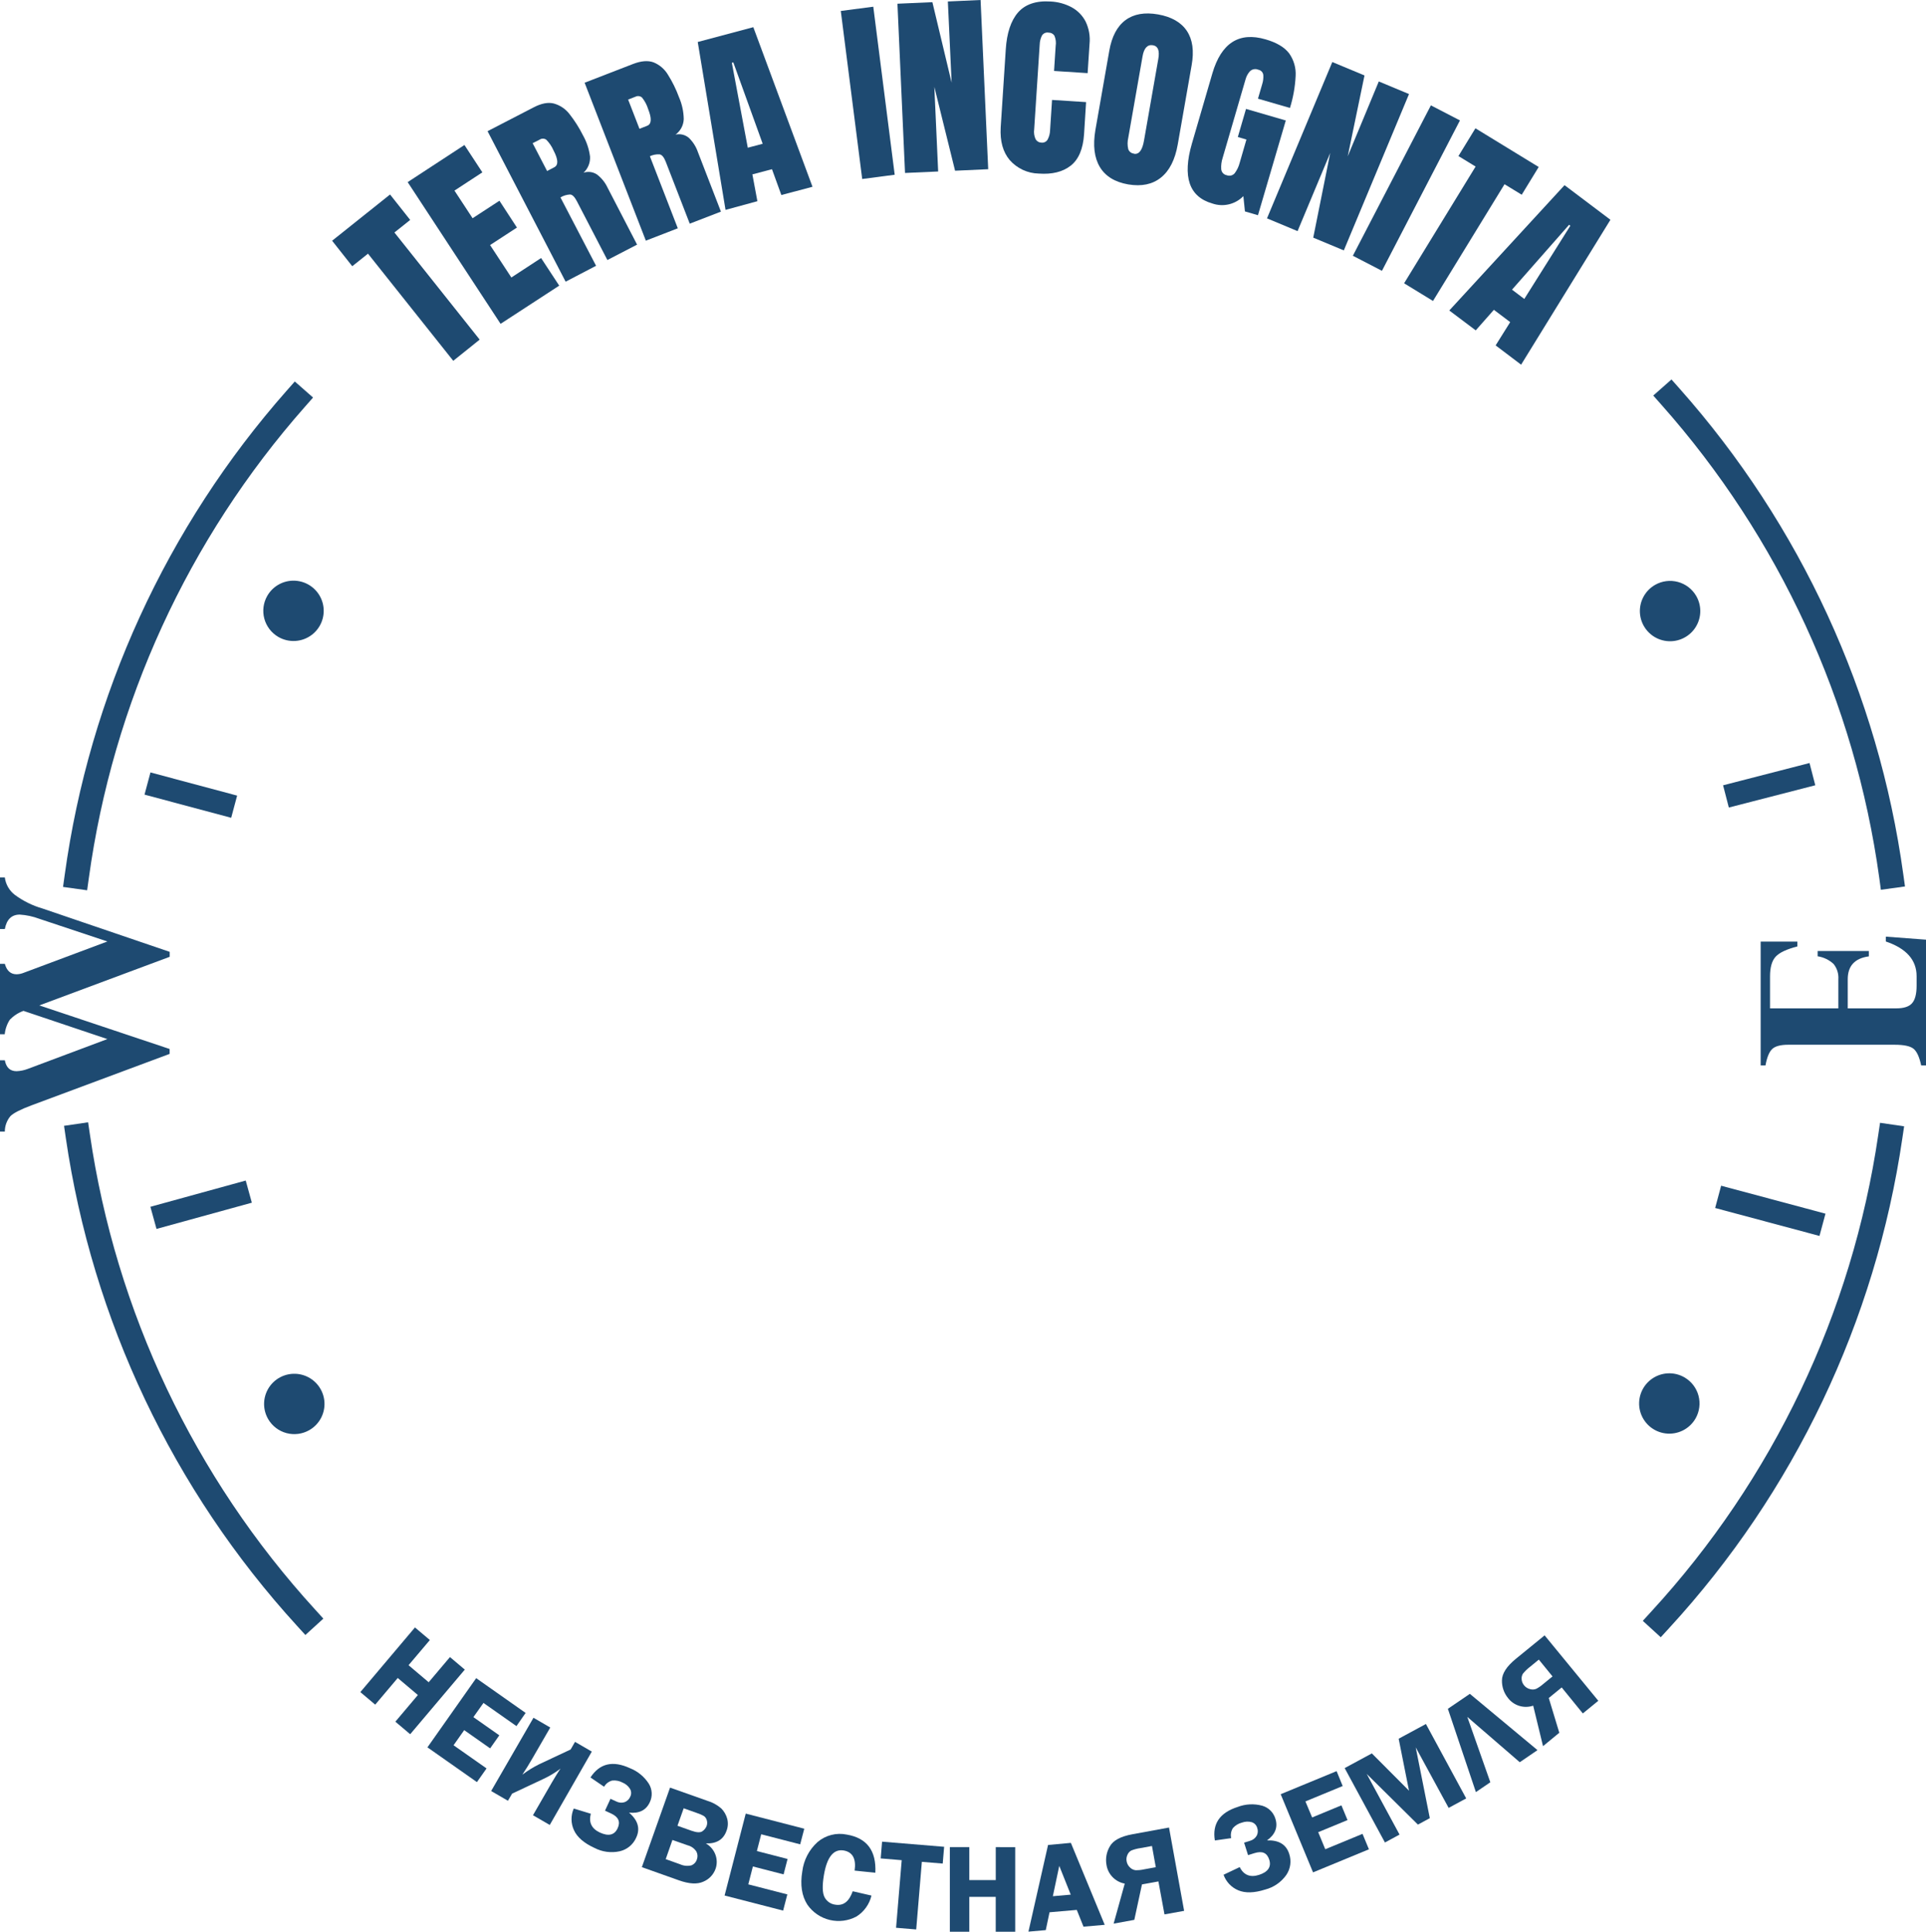 <?xml version="1.0" encoding="UTF-8"?> <svg xmlns="http://www.w3.org/2000/svg" width="1273" height="1277" viewBox="0 0 1273 1277" fill="none"> <path d="M1121.1 393.892C1123.09 397.308 1124.02 401.238 1123.77 405.183C1123.52 409.128 1122.1 412.91 1119.7 416.049C1117.3 419.188 1114.01 421.543 1110.27 422.814C1106.52 424.086 1102.48 424.217 1098.66 423.191C1094.84 422.165 1091.41 420.028 1088.81 417.051C1086.21 414.075 1084.55 410.392 1084.04 406.472C1083.54 402.552 1084.21 398.57 1085.97 395.031C1087.74 391.493 1090.51 388.558 1093.95 386.599C1098.52 383.991 1103.94 383.294 1109.03 384.66C1114.11 386.025 1118.45 389.344 1121.1 393.892Z" fill="#1E4A71"></path> <path d="M1120.68 937.624C1118.72 941.057 1115.77 943.83 1112.23 945.589C1108.68 947.349 1104.7 948.016 1100.77 947.505C1096.84 946.995 1093.16 945.33 1090.18 942.723C1087.21 940.115 1085.07 936.683 1084.05 932.861C1083.03 929.039 1083.18 925.001 1084.46 921.259C1085.74 917.518 1088.11 914.241 1091.26 911.846C1094.41 909.451 1098.2 908.046 1102.15 907.809C1106.1 907.572 1110.03 908.514 1113.45 910.515C1117.98 913.172 1121.29 917.509 1122.64 922.584C1123.99 927.66 1123.29 933.064 1120.68 937.624Z" fill="#1E4A71"></path> <path d="M177.301 938.135C175.296 934.726 174.35 930.8 174.583 926.854C174.816 922.907 176.217 919.119 178.608 915.97C181 912.82 184.274 910.452 188.015 909.165C191.756 907.878 195.795 907.73 199.62 908.741C203.445 909.752 206.883 911.876 209.498 914.842C212.113 917.809 213.787 921.485 214.307 925.404C214.828 929.323 214.171 933.308 212.421 936.853C210.671 940.398 207.906 943.344 204.477 945.316C199.914 947.941 194.499 948.659 189.409 947.314C184.32 945.969 179.968 942.67 177.301 938.135Z" fill="#1E4A71"></path> <path d="M176.657 393.869C178.62 390.436 181.559 387.664 185.102 385.904C188.644 384.144 192.63 383.475 196.554 383.982C200.478 384.49 204.162 386.15 207.14 388.753C210.117 391.356 212.254 394.785 213.278 398.603C214.302 402.421 214.167 406.458 212.892 410.2C211.616 413.942 209.256 417.221 206.112 419.62C202.968 422.02 199.181 423.432 195.233 423.678C191.284 423.923 187.351 422.991 183.933 421C179.385 418.35 176.069 414.012 174.706 408.931C173.343 403.849 174.045 398.436 176.657 393.869Z" fill="#1E4A71"></path> <path d="M0 580.02H3.195C3.483 582.286 4.221 584.472 5.363 586.451C6.506 588.43 8.031 590.162 9.85 591.546C15.339 595.596 21.507 598.636 28.064 600.523L112.166 629.184V632.464L26 664.583L112.121 693.399V696.635L20.721 730.682C13.592 733.342 8.985 735.707 6.899 737.775C4.493 740.636 3.18 744.257 3.195 747.994H0V700.869H3.195C4.104 705.679 6.7 708.073 10.937 708.073C13.466 707.98 15.962 707.471 18.325 706.566L70.969 686.838L15.507 668.196C12.11 669.425 9.037 671.411 6.522 674.004C4.638 676.901 3.474 680.207 3.128 683.646H0V637.097H3.195C4.481 641.708 7.07 644.013 10.959 644.013C12.59 643.978 14.2 643.64 15.707 643.015L70.969 622.335L26.023 607.35C21.867 605.782 17.5 604.84 13.067 604.557C7.698 604.557 4.407 607.742 3.195 614.111H0V580.02Z" fill="#1E4A71"></path> <path d="M99.45 510.587L95.52 525.254L152.801 540.579L156.732 525.912L99.45 510.587Z" fill="#1E4A71"></path> <path d="M1137.59 783.769L1133.64 798.498L1202.6 816.969L1206.56 802.24L1137.59 783.769Z" fill="#1E4A71"></path> <path d="M162.416 780.354L99.407 797.696L103.442 812.334L166.452 794.993L162.416 780.354Z" fill="#1E4A71"></path> <path d="M1196.02 504.364L1138.88 519.087L1142.68 533.79L1199.82 519.067L1196.02 504.364Z" fill="#1E4A71"></path> <path d="M1201.39 632.177V628.608H1235.22V632.177C1225.92 633.433 1221.27 638.472 1221.27 647.294V666.534H1253.39C1258.31 666.534 1261.77 665.426 1263.77 663.165C1265.77 660.904 1266.79 657.069 1266.79 651.616V645.255C1266.79 634.57 1260.01 626.931 1246.44 622.335V619.143H1246.58L1273 621.138V704.261H1269.81C1268.65 698.763 1266.99 695.128 1264.84 693.311C1262.68 691.493 1258.49 690.584 1252.28 690.584H1181.98C1176.87 690.584 1173.32 691.537 1171.35 693.399C1169.38 695.261 1167.87 698.896 1166.91 704.261H1163.72V622.423H1187.97V625.615C1180.87 627.433 1176.08 629.694 1173.61 632.398C1171.15 635.102 1169.91 639.447 1169.91 645.388V666.534H1215.08V647.249C1215.32 643.636 1214.21 640.062 1211.95 637.23C1209.03 634.498 1205.34 632.72 1201.39 632.132V632.177Z" fill="#1E4A71"></path> <path d="M299.582 238.506L243.232 167.686L232.828 175.976L219.517 159.129L257.808 128.562L271.119 145.386L260.692 153.677L317.041 224.497L299.582 238.506Z" fill="#1E4A71"></path> <path d="M330.862 214.058L269.455 120.384L306.969 95.846L318.815 113.934L300.38 125.992L312.36 144.257L330.107 132.686L341.666 150.419L323.918 161.99L337.983 183.425L357.639 170.568L369.618 188.811L330.862 214.058Z" fill="#1E4A71"></path> <path d="M373.856 186.196L322.254 86.714L352.78 70.932C357.861 68.294 362.32 67.452 366.091 68.427C370.182 69.569 373.793 72.003 376.385 75.365C379.809 79.708 382.782 84.387 385.259 89.33C387.733 93.679 389.337 98.467 389.984 103.428C390.115 105.427 389.796 107.43 389.051 109.29C388.306 111.15 387.155 112.82 385.68 114.178C387.175 113.668 388.767 113.515 390.331 113.731C391.895 113.946 393.387 114.525 394.687 115.419C397.623 117.708 399.979 120.654 401.565 124.02L421.087 161.702L401.454 171.876L381.288 132.997C379.779 130.093 378.249 128.564 376.718 128.564C374.499 128.684 372.343 129.347 370.44 130.492L393.977 175.689L373.856 186.196ZM361.61 113.048L366.402 110.543C369.153 109.065 368.975 105.371 365.869 99.46C364.715 96.789 363.067 94.36 361.011 92.3C360.372 91.868 359.619 91.638 358.848 91.638C358.077 91.638 357.324 91.868 356.685 92.3L352.048 94.65L361.61 113.048Z" fill="#1E4A71"></path> <path d="M426.877 159.085L386.412 54.683L418.469 42.27C423.808 40.216 428.319 39.868 432.002 41.228C435.933 42.832 439.24 45.662 441.43 49.296C444.406 54.019 446.874 59.041 448.796 64.281C450.786 68.851 451.849 73.771 451.924 78.755C451.849 80.756 451.324 82.714 450.387 84.483C449.449 86.252 448.124 87.787 446.511 88.974C448.06 88.614 449.672 88.627 451.215 89.012C452.758 89.398 454.187 90.144 455.385 91.19C458.041 93.787 460.054 96.967 461.264 100.478L476.504 139.889L455.895 147.847L440.055 106.973C438.879 103.936 437.504 102.296 435.973 102.03C433.758 101.901 431.547 102.328 429.539 103.271L447.997 150.906L426.877 159.085ZM422.662 85.139L427.698 83.166C430.656 82.058 430.885 78.364 428.386 72.083C427.532 69.306 426.154 66.717 424.326 64.458C423.742 63.954 423.021 63.635 422.255 63.54C421.489 63.446 420.712 63.58 420.022 63.926L415.164 65.81L422.662 85.139Z" fill="#1E4A71"></path> <path d="M479.545 138.737L461.176 27.752L497.913 17.977L537.025 123.465L516.438 128.918L510.248 111.85L497.292 115.264L500.598 132.996L479.545 138.737ZM494.253 97.641L504.103 95.026L484.691 41.251L483.715 41.517L494.253 97.641Z" fill="#1E4A71"></path> <path d="M569.88 118.322L555.726 7.248L577.201 4.433L591.355 115.507L569.88 118.322Z" fill="#1E4A71"></path> <path d="M598.187 114.333L593.173 2.46L616.268 1.441L628.979 54.639L626.495 0.975L648.125 0L653.161 111.85L631.264 112.847L617.554 57.432L620.083 113.357L598.187 114.333Z" fill="#1E4A71"></path> <path d="M686.483 114.732C682.866 114.644 679.307 113.812 676.028 112.286C672.749 110.761 669.82 108.575 667.426 105.865C662.9 100.531 660.896 93.319 661.414 84.231L664.764 32.695C665.451 21.856 668.158 13.699 672.817 8.312C677.476 2.926 684.686 0.355 694.38 0.998C699.26 1.218 704.028 2.529 708.334 4.832C712.258 6.97 715.455 10.226 717.519 14.186C719.756 18.805 720.663 23.955 720.137 29.06L718.872 48.344L696.687 46.903L697.752 30.412C698.127 28.095 697.835 25.72 696.909 23.563C696.495 22.934 695.928 22.421 695.26 22.072C694.592 21.723 693.847 21.549 693.094 21.568C692.241 21.396 691.355 21.493 690.56 21.847C689.765 22.2 689.1 22.792 688.657 23.54C687.748 25.385 687.248 27.404 687.192 29.459L683.554 85.406C683.206 87.668 683.538 89.983 684.508 92.056C684.891 92.719 685.44 93.272 686.101 93.661C686.762 94.049 687.513 94.26 688.279 94.272C689.107 94.387 689.95 94.25 690.698 93.878C691.447 93.506 692.065 92.918 692.472 92.189C693.446 90.332 693.985 88.278 694.048 86.182L695.356 66.055L717.852 67.496L716.521 88.664C715.87 98.477 712.912 105.437 707.647 109.545C702.382 113.653 695.327 115.382 686.483 114.732Z" fill="#1E4A71"></path> <path d="M745.759 121.913C736.885 120.361 730.615 116.519 726.947 110.387C723.279 104.254 722.295 96.126 723.996 86.004L733.181 33.603C734.822 24.161 738.386 17.4 743.873 13.322C749.36 9.243 756.548 7.979 765.437 9.531C774.311 11.112 780.648 14.74 784.449 20.415C788.25 26.089 789.308 33.663 787.622 43.135L778.437 95.491C776.662 105.577 772.98 112.847 767.345 117.369C761.71 121.891 754.589 123.354 745.759 121.913ZM749.508 101.631C752.851 102.222 755.069 99.267 756.164 92.765L765.592 38.923C766.554 33.5 765.4 30.5 762.131 29.924C758.449 29.274 756.127 31.727 755.165 37.283L745.737 91.058C745.135 93.549 745.135 96.147 745.737 98.639C746.024 99.431 746.532 100.125 747.2 100.639C747.868 101.153 748.669 101.467 749.508 101.542V101.631Z" fill="#1E4A71"></path> <path d="M801.267 134.503C785.9 130.069 781.419 116.844 787.823 94.825L801.333 48.454C807.249 28.372 818.977 20.894 836.518 26.022C843.78 28.12 848.956 31.194 852.047 35.243C855.171 39.624 856.691 44.947 856.351 50.316C855.992 57.457 854.732 64.525 852.602 71.352L831.46 65.234L834.233 55.702C834.876 53.738 835.132 51.668 834.987 49.606C834.903 48.746 834.538 47.938 833.949 47.305C833.359 46.673 832.579 46.251 831.726 46.104C830.79 45.688 829.749 45.566 828.742 45.757C827.735 45.947 826.811 46.439 826.091 47.168C824.781 48.648 823.825 50.407 823.296 52.311L808.099 104.423C807.318 106.801 807.001 109.307 807.168 111.805C807.245 112.781 807.645 113.704 808.303 114.43C808.961 115.156 809.841 115.643 810.806 115.817C811.729 116.192 812.748 116.258 813.712 116.006C814.675 115.755 815.532 115.198 816.153 114.42C817.665 112.368 818.765 110.042 819.391 107.571L823.828 92.232L818.149 90.569L823.562 71.994L849.851 79.642L831.46 142.261L822.852 139.756L821.81 129.648C819.202 132.326 815.884 134.205 812.246 135.065C808.607 135.925 804.798 135.73 801.267 134.503Z" fill="#1E4A71"></path> <path d="M837.427 144.346L880.598 41.008L901.873 49.874L890.781 103.339L911.324 53.842L931.29 62.176L888.207 165.515L867.997 157.092L879.222 101.1L857.637 152.769L837.427 144.346Z" fill="#1E4A71"></path> <path d="M894.175 169.061L945.754 69.646L964.966 79.599L913.409 179.014L894.175 169.061Z" fill="#1E4A71"></path> <path d="M928.052 187.259L975.305 110.099L963.968 103.161L975.194 84.808L1017.01 110.387L1005.79 128.719L994.428 121.781L947.152 198.941L928.052 187.259Z" fill="#1E4A71"></path> <path d="M957.912 205.235L1034.09 122.4L1064.42 145.276L1005.39 241.055L988.549 228.31L998.177 212.926L987.395 204.791L975.393 218.379L957.912 205.235ZM999.375 191.47L1007.49 197.61L1037.93 149.199L1037.11 148.578L999.375 191.47Z" fill="#1E4A71"></path> <path d="M201.836 1080.75L196.423 1074.81C114.335 984.929 61.066 872.545 43.482 752.14L42.329 744.182L58.235 741.855L59.411 749.812C76.511 867.046 128.376 976.471 208.314 1063.97L213.727 1069.93L201.836 1080.75Z" fill="#1E4A71"></path> <path d="M1097.68 1082.24L1085.81 1071.4L1091.24 1065.46C1171.86 977.799 1224.21 867.919 1241.45 750.122L1242.63 742.187L1258.54 744.514L1257.36 752.45C1239.65 873.432 1185.91 986.285 1103.11 1076.32L1097.68 1082.24Z" fill="#1E4A71"></path> <path d="M57.591 588.488L41.663 586.271L42.772 578.314C59.098 459.503 110.146 348.146 189.524 258.191L194.848 252.162L206.916 262.78L201.614 268.809C124.303 356.394 74.588 464.832 58.701 580.53L57.591 588.488Z" fill="#1E4A71"></path> <path d="M1243.18 588.153L1242.1 580.195C1226.06 464.026 1175.93 355.208 1098.05 267.476L1092.73 261.469L1104.77 250.83L1110.1 256.837C1190.08 346.936 1241.55 458.695 1258 578.001L1259.11 585.959L1243.18 588.153Z" fill="#1E4A71"></path> <path d="M307.213 1103.63L271.118 1146.34L261.313 1138.05L276.199 1120.43L262.888 1109.17L248.002 1126.79L238.174 1118.5L274.269 1075.76L284.119 1084.08L270.031 1100.72L283.342 1111.98L297.407 1095.34L307.213 1103.63Z" fill="#1E4A71"></path> <path d="M341.355 1140.98L319.548 1125.66L312.892 1135.04L330.019 1147.07L323.962 1155.69L306.814 1143.64L299.781 1153.63L321.589 1168.95L315.222 1177.99L282.521 1155.01L314.734 1109.28L347.412 1132.27L341.355 1140.98Z" fill="#1E4A71"></path> <path d="M338.494 1185.6L335.721 1190.32L324.628 1183.89L352.603 1135.46L363.695 1141.91L351.782 1162.52C349.741 1166.07 347.567 1169.57 345.26 1173.07C348.734 1170.44 352.448 1168.14 356.352 1166.2L377.162 1156.43L380.068 1151.39L391.16 1157.82L363.363 1206.32L352.27 1199.89L364.938 1177.93C367.156 1174.25 368.909 1171.28 370.484 1169.06C367.004 1171.72 363.248 1173.99 359.281 1175.84L338.494 1185.6Z" fill="#1E4A71"></path> <path d="M379.225 1195.46L390.495 1198.9C389.016 1204.61 390.998 1208.75 396.44 1211.31C402.208 1213.97 406.135 1213.04 408.22 1208.52C410.217 1204.24 408.775 1200.98 403.961 1198.76L399.879 1196.88L403.495 1189.03L407.2 1190.72C408.049 1191.17 408.98 1191.46 409.94 1191.55C410.899 1191.65 411.868 1191.55 412.79 1191.27C413.638 1190.96 414.412 1190.48 415.062 1189.85C415.711 1189.23 416.222 1188.47 416.562 1187.64C416.98 1186.82 417.182 1185.9 417.147 1184.98C417.112 1184.06 416.842 1183.17 416.362 1182.38C415.193 1180.55 413.489 1179.13 411.482 1178.3C409.38 1177.17 406.979 1176.7 404.604 1176.97C403.487 1177.27 402.44 1177.78 401.525 1178.48C400.61 1179.19 399.847 1180.07 399.28 1181.07L390.273 1174.93C396.337 1165.61 405.033 1163.56 416.362 1168.79C421.517 1170.82 425.897 1174.43 428.874 1179.1C429.987 1180.92 430.626 1182.99 430.735 1185.12C430.843 1187.25 430.417 1189.37 429.495 1191.29C427.055 1196.57 422.485 1198.87 415.763 1198.16C421.679 1203.22 423.269 1208.71 420.533 1214.63C419.554 1216.88 418.064 1218.87 416.181 1220.45C414.298 1222.02 412.074 1223.13 409.685 1223.7C403.993 1224.97 398.037 1224.18 392.869 1221.48C385.947 1218.29 381.444 1214.38 379.358 1209.76C378.321 1207.52 377.773 1205.09 377.75 1202.62C377.727 1200.16 378.23 1197.72 379.225 1195.46Z" fill="#1E4A71"></path> <path d="M442.872 1181.63L467.43 1190.32C470.886 1191.33 474.08 1193.09 476.792 1195.46C478.609 1197.32 479.928 1199.61 480.63 1202.11C481.351 1204.78 481.195 1207.62 480.186 1210.2C478.101 1216.02 473.546 1218.79 466.521 1218.51C469.567 1220.24 471.872 1223.02 472.999 1226.34C473.972 1229.21 473.972 1232.33 472.999 1235.2C472.327 1237.13 471.257 1238.89 469.858 1240.37C468.459 1241.85 466.762 1243.02 464.879 1243.8C460.886 1245.62 455.524 1245.33 448.795 1242.94L424.237 1234.21L442.872 1181.63ZM444.447 1216.23L440.01 1228.91L449.483 1232.3C451.825 1233.37 454.455 1233.62 456.959 1233.03C457.839 1232.68 458.628 1232.14 459.266 1231.44C459.904 1230.74 460.375 1229.9 460.642 1229C460.941 1228.17 461.064 1227.29 461.003 1226.41C460.942 1225.53 460.698 1224.68 460.287 1223.9C458.964 1221.85 456.91 1220.37 454.541 1219.78L444.447 1216.23ZM451.879 1195.3L447.775 1206.85L457.114 1210.16C460.553 1211.38 462.949 1211.46 464.302 1210.44C465.527 1209.6 466.476 1208.41 467.031 1207.03C467.494 1205.8 467.54 1204.45 467.164 1203.2C466.879 1202.13 466.256 1201.19 465.389 1200.51C463.79 1199.59 462.094 1198.85 460.331 1198.3L451.879 1195.3Z" fill="#1E4A71"></path> <path d="M528.883 1219.13L503.126 1212.48L500.264 1223.57L520.541 1228.8L517.923 1238.99L497.624 1233.76L494.585 1245.58L520.386 1252.23L517.613 1262.93L478.923 1252.96L492.899 1198.81L531.589 1208.8L528.883 1219.13Z" fill="#1E4A71"></path> <path d="M578.554 1237.91L564.866 1236.49C565.975 1228.69 563.579 1224.27 557.7 1223.19C550.956 1222.07 546.578 1227.5 544.567 1239.48C543.413 1246.4 543.546 1251.24 544.966 1254.02C545.65 1255.37 546.654 1256.53 547.892 1257.4C549.13 1258.27 550.563 1258.82 552.065 1259.01C557.404 1259.9 561.25 1256.94 563.601 1250.14L576.003 1253C574.64 1258.73 571.088 1263.69 566.108 1266.83C560.681 1269.73 554.378 1270.54 548.395 1269.1C542.412 1267.66 537.166 1264.08 533.652 1259.03C529.925 1253.22 528.801 1245.88 530.28 1237C531.202 1229.55 534.769 1222.69 540.33 1217.65C542.972 1215.39 546.099 1213.77 549.469 1212.91C552.839 1212.05 556.362 1211.98 559.763 1212.7C573.03 1214.98 579.293 1223.38 578.554 1237.91Z" fill="#1E4A71"></path> <path d="M624.032 1220.75L623.1 1231.84L609.301 1230.7L605.574 1275.39L592.263 1274.28L595.99 1229.6L582.103 1228.44L583.012 1217.36L624.032 1220.75Z" fill="#1E4A71"></path> <path d="M670.998 1221V1276.9H658.131V1253.85H640.672V1276.9H627.804V1220.97H640.672V1242.76H658.153V1220.97L670.998 1221Z" fill="#1E4A71"></path> <path d="M707.802 1218.16L730.164 1272.33L716.144 1273.55L711.707 1262.47L693.693 1264.04L691.208 1275.83L679.761 1276.83L692.717 1219.55L707.802 1218.16ZM695.889 1253.42L707.713 1252.38L700.126 1233.36L695.889 1253.42Z" fill="#1E4A71"></path> <path d="M765.66 1243.65L754.789 1245.62L749.731 1269.05L736.065 1271.54L743.408 1245.09C740.338 1244.53 737.521 1243.02 735.352 1240.78C733.183 1238.54 731.772 1235.67 731.318 1232.59C730.593 1228.43 731.38 1224.14 733.536 1220.51C735.71 1216.56 740.694 1213.88 748.489 1212.46L772.67 1208.03L782.653 1263.09L769.675 1265.44L765.66 1243.65ZM761.4 1220.22L753.791 1221.62C751.708 1221.9 749.667 1222.44 747.712 1223.21C746.579 1223.84 745.694 1224.83 745.205 1226.03C744.556 1227.37 744.361 1228.89 744.651 1230.35C744.924 1231.91 745.704 1233.34 746.869 1234.41C747.831 1235.4 749.096 1236.04 750.463 1236.22C752.334 1236.28 754.205 1236.1 756.031 1235.69L763.929 1234.25L761.4 1220.22Z" fill="#1E4A71"></path> <path d="M808.72 1239.24L819.368 1234.18C822.075 1239.46 826.312 1241.17 832.124 1239.33C837.937 1237.49 840.444 1234.1 838.935 1229.35C837.427 1224.61 834.276 1223.39 829.196 1224.92L824.914 1226.27L822.297 1218.03L826.179 1216.81C828.046 1216.31 829.641 1215.1 830.616 1213.44C831.036 1212.64 831.282 1211.77 831.34 1210.87C831.397 1209.97 831.264 1209.07 830.949 1208.23C830.705 1207.34 830.239 1206.53 829.595 1205.87C828.951 1205.21 828.149 1204.72 827.266 1204.46C825.163 1203.91 822.943 1204.01 820.899 1204.75C818.58 1205.33 816.491 1206.59 814.909 1208.38C814.283 1209.36 813.858 1210.45 813.66 1211.59C813.462 1212.73 813.494 1213.9 813.756 1215.03L802.974 1216.56C801.155 1205.58 806.191 1198.19 818.082 1194.4C823.266 1192.42 828.945 1192.14 834.299 1193.6C836.345 1194.19 838.21 1195.29 839.725 1196.79C841.24 1198.29 842.356 1200.14 842.973 1202.18C844.725 1207.72 842.973 1212.51 837.449 1216.52C845.228 1216.25 850.109 1219.21 852.091 1225.38C852.881 1227.7 853.12 1230.18 852.789 1232.6C852.458 1235.03 851.566 1237.35 850.183 1239.37C846.828 1244.13 841.891 1247.55 836.251 1249.01C828.974 1251.32 823.014 1251.47 818.37 1249.48C816.137 1248.54 814.125 1247.14 812.463 1245.38C810.801 1243.61 809.526 1241.52 808.72 1239.24Z" fill="#1E4A71"></path> <path d="M887.453 1180.59L862.828 1190.76L867.265 1201.36L886.61 1193.35L890.648 1203.09L871.281 1211.09L875.939 1222.37L900.564 1212.2L904.802 1222.41L867.864 1237.66L846.478 1185.99L883.438 1170.74L887.453 1180.59Z" fill="#1E4A71"></path> <path d="M937.191 1206.08L903.337 1172.59L925.034 1212.68L915.384 1217.91L888.762 1168.73L906.732 1159.02L931.29 1183.67L924.457 1149.31L942.471 1139.58L969.093 1188.77L957.49 1195.04L935.727 1155.03L945.045 1201.82L937.191 1206.08Z" fill="#1E4A71"></path> <path d="M985.043 1178.1L975.504 1184.6L956.98 1129.54L971.511 1119.65L1016.21 1156.85L1004.5 1164.85L969.825 1134.9L985.043 1178.1Z" fill="#1E4A71"></path> <path d="M1032.21 1115.42L1023.67 1122.4L1030.63 1145.37L1019.87 1154.23L1013.37 1127.46C1010.42 1128.47 1007.22 1128.53 1004.22 1127.62C1001.23 1126.71 998.604 1124.89 996.712 1122.4C994.054 1119.13 992.64 1115.02 992.719 1110.81C992.719 1106.29 995.78 1101.52 1001.9 1096.51L1020.92 1081L1056.41 1124.24L1046.18 1132.6L1032.21 1115.42ZM1017.1 1097.02L1011.13 1101.9C1009.45 1103.19 1007.92 1104.68 1006.58 1106.33C1005.9 1107.44 1005.61 1108.74 1005.74 1110.03C1005.84 1111.52 1006.42 1112.93 1007.38 1114.07C1008.38 1115.29 1009.75 1116.16 1011.29 1116.53C1012.61 1116.92 1014.03 1116.87 1015.32 1116.37C1016.99 1115.51 1018.54 1114.44 1019.94 1113.2L1026.15 1108.13L1017.1 1097.02Z" fill="#1E4A71"></path> </svg> 